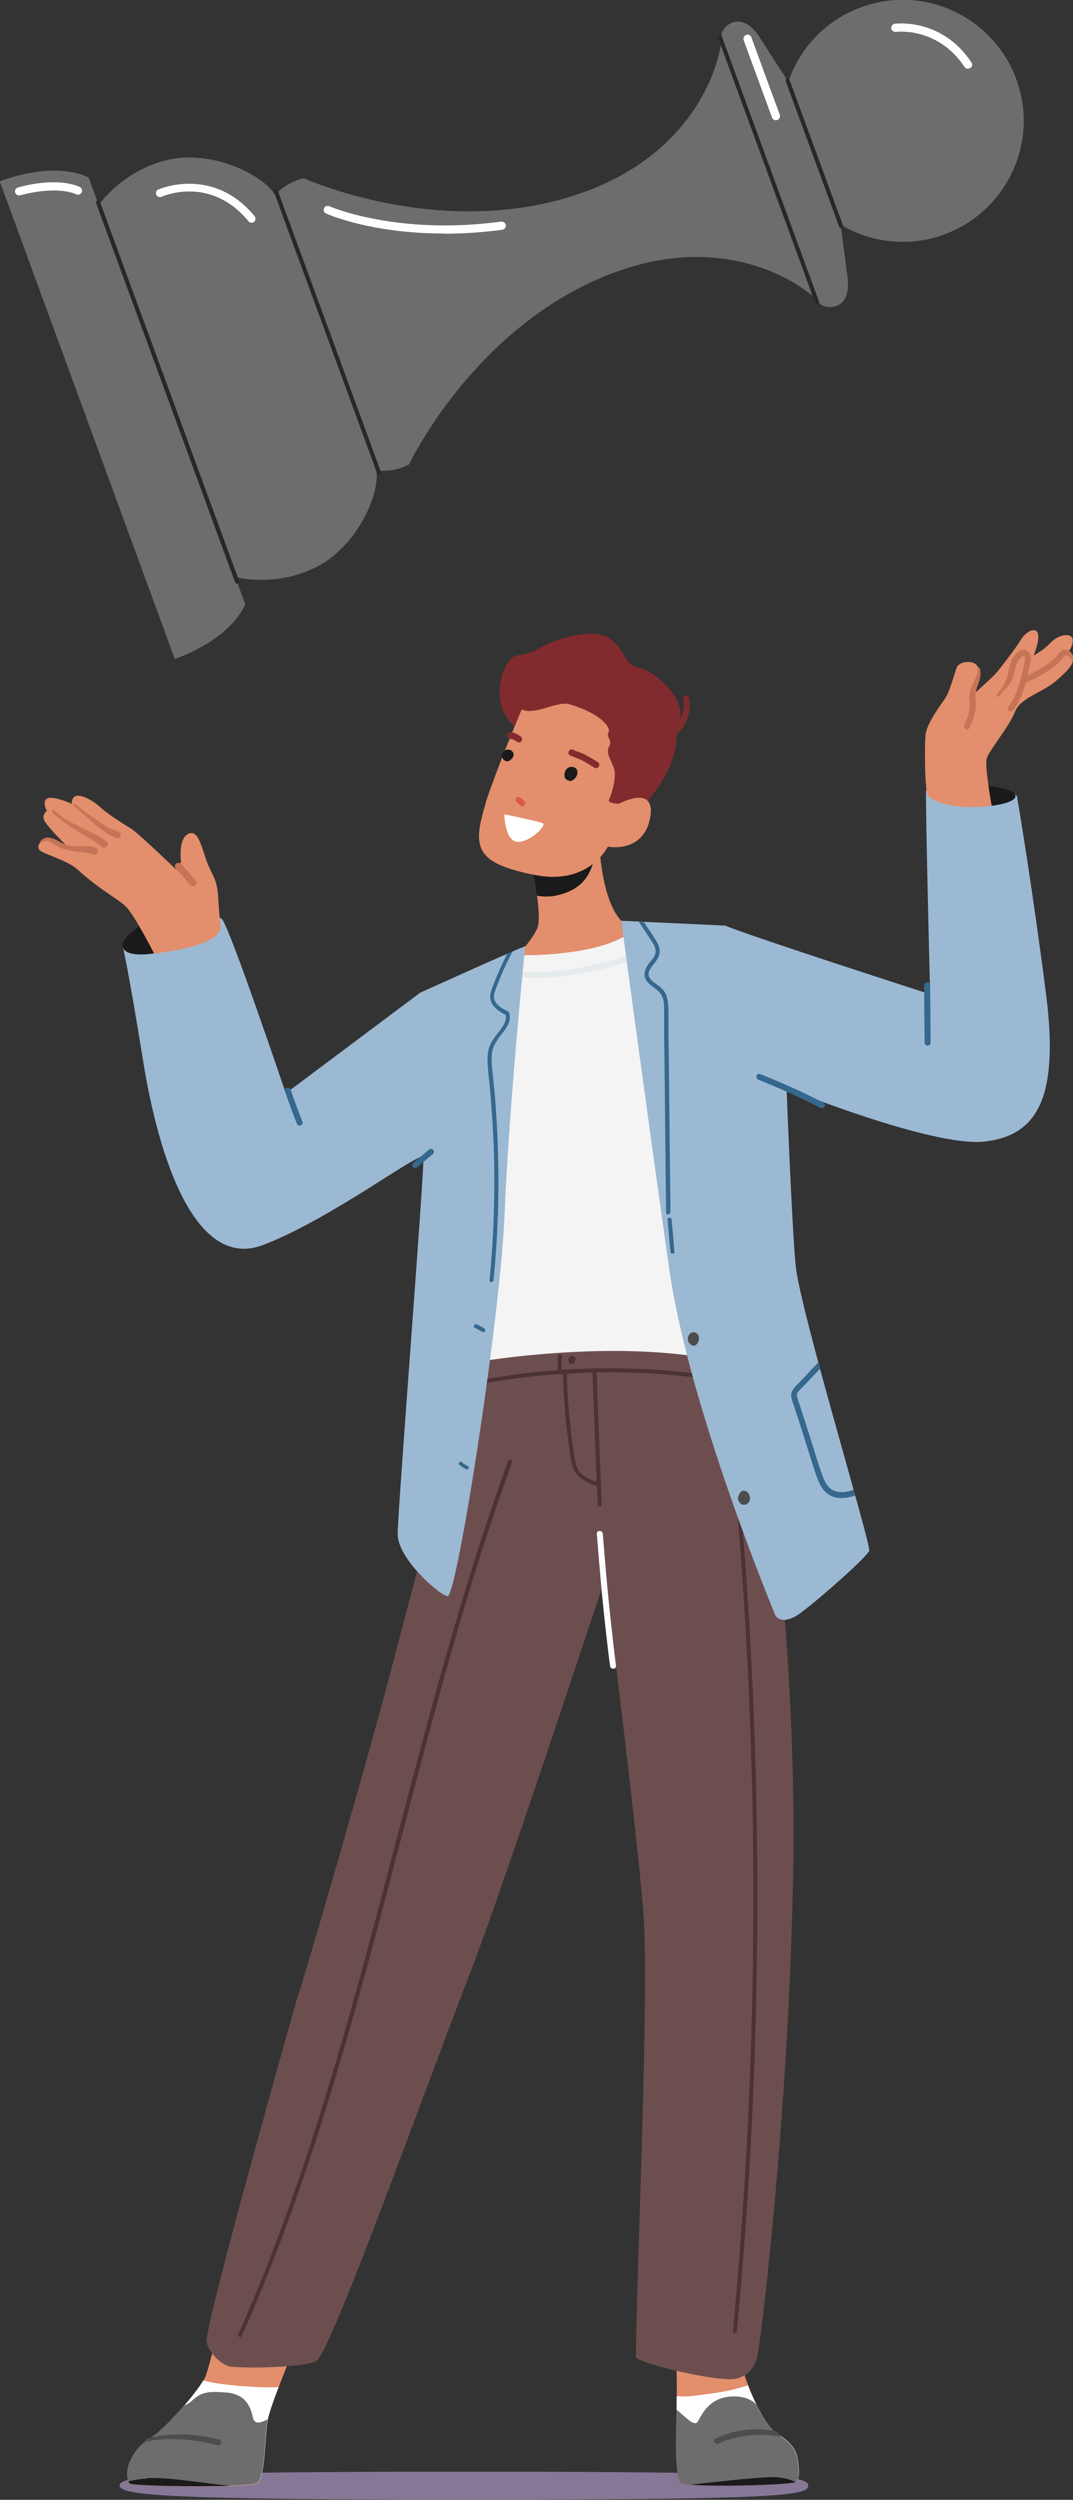 <svg id="Layer_2" data-name="Layer 2" xmlns="http://www.w3.org/2000/svg" viewBox="0 0 48.81 113.7">
  <rect x="0" y="0" width="48.81" height="113.7" fill="#333333" stroke="none"/>
  <defs>
    <style>
      .cls-1 {
        fill: #36688e;
      }

      .cls-2 {
        fill: #4b3333;
      }

      .cls-3 {
        fill: #812b2e;
      }

      .cls-4 {
        fill: #4d4d4d;
      }

      .cls-5 {
        fill: #fff;
      }

      .cls-6 {
        fill: #9cb9d3;
      }

      .cls-7 {
        fill: #e38e6c;
      }

      .cls-8 {
        fill: #282828;
      }

      .cls-9 {
        fill: #6d4e4e;
      }

      .cls-10 {
        fill: #6d6d6d;
      }

      .cls-11 {
        fill: #1a1a1a;
      }

      .cls-12 {
        fill: #e5eaec;
      }

      .cls-13 {
        fill: #867797;
      }

      .cls-14 {
        fill: #c67457;
      }

      .cls-15 {
        fill: #f4f4f4;
      }

      .cls-16 {
        fill: #d75b43;
      }
    </style>
  </defs>
  <g id="Layer_3" data-name="Layer 3">
    <path class="cls-15" d="M23.21,43.51s5.61-1.29,5.61-1.29c0,0,3.79,19.18,3.88,20.59.09,1.41-11.62.28-11.62.28l2.12-19.58"></path>
    <path class="cls-12" d="M30.83,42.76c-.02-.06-.1-.12-.17-.09-1.96.82-4.03,1.51-6.18,1.54-.6,0-1.2-.03-1.79-.14-.17-.03-.24.23-.07.26,2.16.39,4.35-.03,6.39-.74.58-.2,1.15-.42,1.72-.66.07-.03.11-.09.09-.17"></path>
    <path class="cls-3" d="M31.34,31.73c-.03-.17-.29-.1-.26.07.07.34,0,.69-.16.99.05-.22.06-.48-.05-.78-.24-.65-1.18-1.54-1.83-1.64-.65-.11-.66-.98-1.4-1.39-.74-.41-2.16.09-2.58.24-.42.15-.82.53-1.52.59-.7.06-1.4,2.42,0,3.32,1.4.91,4.39,4.94,4.39,4.94,0,0,1.33-1.22,2.13-2.46.7-1.08.72-1.91.71-2.2.47-.41.7-1.06.57-1.67"></path>
    <path class="cls-3" d="M27.26,38.3s.06,2.58,1,3.58l.1.73s-.85.21-2.37.44c-1.52.23-2.45.38-2.45.38,0,0,.61-.6.89-1.19.28-.6-.28-3.06-.28-3.06l3.11-.88"></path>
    <path class="cls-7" d="M27.26,38.3s.06,2.58,1,3.58l.1.73s-.66.43-2.17.66c-1.52.23-2.65.17-2.65.17,0,0,.61-.6.89-1.19.28-.6-.28-3.06-.28-3.06l3.11-.88"></path>
    <path class="cls-11" d="M25.29,40.73c.37-.07.74-.21,1.04-.45.34-.27.54-.65.66-1.06.08-.29.12-.58.15-.88l-2.99.85s.17.77.27,1.55c.29.05.58.05.87,0"></path>
    <path class="cls-7" d="M22.1,36.51c-.6,2-.56,2.74,2.25,3.29,2.45.48,3.3-1.29,3.3-1.29,0,0,1.6.32,1.92-1.29.31-1.6-1.42-.66-1.42-.66,0,0-.54-.02-.45-.19.09-.17.27-.71.27-1.18,0-.41-.46-.88-.27-1.22.19-.34-.15-.41-.02-.66s-.42-.88-1.78-1.28c-.37-.11-1.08.2-1.47.27-.45.08-.54.02-.7-.03-.13.3-.63,1.54-.76,1.86-.1.24-.72,1.86-.88,2.38"></path>
    <path class="cls-11" d="M25.96,34.89c.07-.02.14-.01.19.03,0,0,.01,0,.02.01,0,0,0,0,0,0,0,0,0,0,0,0,.19.14.08.44-.1.54-.03.03-.07.05-.12.05-.04,0-.09-.01-.13-.04,0,0,0,0-.01,0-.1-.04-.14-.13-.13-.23-.02-.16.1-.33.26-.37"></path>
    <path class="cls-3" d="M27.22,34.69s-.02-.02-.03-.02c0,0,0,0,0,0h0s-.08-.06-.13-.09c-.04-.03-.09-.05-.13-.08-.08-.04-.18-.1-.29-.16-.18-.1-.38-.15-.57-.24-.17-.08-.31.18-.13.26.19.09.39.14.57.24.19.1.36.22.54.32.15.09.28-.13.17-.24"></path>
    <path class="cls-11" d="M23,34.12c.13-.07.3,0,.35.13,0,.01,0,.02.01.04.01.04,0,.09-.02.13,0,0,0,0,0,.01,0,0,0,0,0,0-.05.07-.1.13-.17.17-.14.08-.3-.03-.33-.17-.03-.13.05-.26.16-.31"></path>
    <path class="cls-3" d="M23.21,33.31c.19,0,.32.08.47.18.16.1.02.36-.14.26-.1-.06-.2-.14-.32-.14-.19,0-.2-.3-.01-.3"></path>
    <path class="cls-16" d="M23.85,36.43l-.17-.15s-.03-.02-.04-.03c-.02,0-.03-.01-.05-.01-.02,0-.04,0-.05.01-.02,0-.03.01-.04.03-.02.03-.04.06-.04.1,0,.03.01.07.04.1l.17.15s.03.02.04.03c.02,0,.03.01.05.01.02,0,.04,0,.05-.01.02,0,.03-.01.04-.03.02-.03.04-.06.04-.1,0-.03-.01-.07-.04-.1"></path>
    <path class="cls-5" d="M22.95,37.04s1.59.32,1.75.41c.17.09-.6.88-1.17.84-.57-.05-.59-1.25-.59-1.25"></path>
    <path class="cls-13" d="M36.77,113.05c0,.46-1.28.64-15.51.64-13.42,0-15.82-.18-15.82-.64s2.14-.63,15.82-.63,15.51.17,15.51.63"></path>
    <path class="cls-7" d="M30.74,106.24s.07,1.78.04,3.52c-.01.7-.12,2.93.23,3.17.35.24,5.04.1,5.2-.04.16-.13.16-.52.08-1.02-.08-.53-.39-.83-.97-1.2-.58-.37-1.21-1.95-1.41-2.51-.2-.56.18-3.19.18-3.19l-3.35,1.27"></path>
    <path class="cls-5" d="M35.31,110.67c-.49-.31-1.02-1.49-1.29-2.18-.44.15-.9.26-1.36.33-.4.06-.81.12-1.21.16-.22.02-.45.03-.67,0,0,.26,0,.52,0,.78-.01.7-.12,2.93.23,3.17.35.24,5.04.1,5.2-.04.16-.13.16-.52.08-1.02-.08-.53-.39-.83-.97-1.2"></path>
    <path class="cls-10" d="M35.31,110.67c-.31-.2-.64-.74-.9-1.29-.01-.02-.37-.47-1.26-.37-.9.1-1.23.81-1.4,1.12-.16.3-.64-.28-.98-.53,0,.06,0,.11,0,.17-.01.7-.12,2.93.23,3.17.35.24,5.04.1,5.2-.04.16-.13.16-.52.08-1.02-.08-.53-.39-.83-.97-1.2"></path>
    <path class="cls-11" d="M36.2,112.9c-.22-.12-.61-.25-1.22-.23-.82.03-2.75.25-3.56.34,1.22.11,4.57,0,4.77-.12"></path>
    <path class="cls-4" d="M35.23,110.57c-.91-.18-1.85-.06-2.68.34-.16.08-.02.31.14.23.76-.37,1.91-.49,2.74-.32.17.03-.02-.22-.19-.26"></path>
    <path class="cls-7" d="M13.35,106.88s-1.04,2.5-1.17,3.19c-.13.69-.12,2.63-.46,2.87-.35.24-5.64.16-5.8.03-.16-.13-.2-.64.04-1.09.24-.45.42-.69,1.01-1.06.58-.37,2.2-2.2,2.39-2.76.2-.56.65-2.44.65-2.44l3.35,1.27"></path>
    <path class="cls-5" d="M11.11,108.54c-.44-.04-.88-.08-1.31-.15-.18-.03-.37-.07-.55-.12-.43.72-1.76,2.2-2.28,2.53-.58.37-.77.61-1.01,1.06-.24.45-.2.95-.04,1.09.16.13,5.46.21,5.8-.03.35-.24.33-2.18.46-2.87.05-.28.26-.88.49-1.47-.52.01-1.04,0-1.56-.05"></path>
    <path class="cls-10" d="M12.18,110.07s0-.02,0-.03c-.34.15-.6.29-.69-.14-.12-.56-.42-1.02-1.19-1.08-.78-.06-1.11-.04-1.52.33-.17.16-.31.23-.41.26-.52.6-1.11,1.2-1.41,1.39-.58.37-.77.61-1.01,1.06-.24.45-.2.95-.04,1.09.16.13,5.46.21,5.8-.03.35-.24.33-2.18.46-2.87"></path>
    <path class="cls-11" d="M6.66,112.73c-.43.04-.68.09-.82.13.02.04.04.08.07.1.12.1,2.92.16,4.59.1-1.21-.1-2.93-.42-3.84-.34"></path>
    <path class="cls-4" d="M9.97,110.96c-1.05-.28-2.15-.31-3.2-.08-.17.04-.23.19-.06.16,1.01-.21,2.19-.08,3.19.18.17.04.24-.22.07-.26"></path>
    <path class="cls-9" d="M34.48,62.4s1.81,11.71,1.6,22.87c-.21,11.16-1.51,21.48-1.63,21.95-.09.33-.33.8-.92.96-.76.22-4.6-.72-4.6-.98,0-3.17.58-15.59.36-19.87-.11-2.21-1.7-15.36-1.77-15.43-.07-.07-4.27,13.02-6.27,18.19-2,5.17-6.1,16.62-6.83,17.27-.32.28-2.85.39-3.92.28-.47-.05-1.09-.76-1.1-1.16-.03-1.05,4.68-17.59,4.62-17.36-1.83,6.42,2.34-7.65,3.86-13.5,1.52-5.86,3.67-13.65,3.67-13.65,0,0,8.04-1.43,12.93.43"></path>
    <path class="cls-2" d="M34.08,73.77c-.18-3.02-.43-6.04-.74-9.05-.01-.11-.19-.12-.18,0,.56,5.37.9,10.76,1.04,16.15.14,5.37.07,10.74-.2,16.11-.15,3.02-.38,6.04-.66,9.05-.01.12.17.11.18,0,.51-5.37.81-10.77.9-16.16.09-5.37-.02-10.74-.34-16.1"></path>
    <path class="cls-2" d="M23.11,66.46c-.92,2.54-1.73,5.11-2.49,7.7-.76,2.6-1.46,5.23-2.15,7.85-.69,2.61-1.36,5.23-2.07,7.83-.72,2.61-1.47,5.21-2.31,7.78-.84,2.57-1.77,5.12-2.84,7.61-.13.31-.27.62-.41.93-.05.1.11.2.16.09,1.09-2.46,2.05-4.97,2.91-7.51.87-2.56,1.64-5.16,2.37-7.76.73-2.62,1.42-5.26,2.11-7.9.69-2.63,1.38-5.25,2.12-7.86.74-2.6,1.54-5.2,2.44-7.75.11-.32.23-.64.34-.96.04-.11-.13-.16-.17-.05"></path>
    <path class="cls-2" d="M27.13,67.09c0,.11,0,.21.01.32-.26-.1-.52-.21-.72-.41-.25-.25-.27-.63-.32-.96-.12-.77-.2-1.54-.26-2.32-.03-.41-.04-.83-.05-1.24.38-.02.77-.04,1.16-.05.06,1.55.12,3.11.18,4.66ZM33.51,62.76c-1.66-.3-3.34-.48-5.03-.52-.98-.02-1.96,0-2.94.06,0-.21,0-.42.01-.62,0-.05-.04-.09-.09-.09s-.09.04-.09.09c0,.21,0,.42-.01.64-.65.05-1.29.11-1.93.2-.94.12-1.87.29-2.8.5-.11.03-.07.2.05.17,1.62-.36,3.27-.6,4.93-.7.02.8.07,1.6.16,2.4.04.4.1.8.16,1.2.05.35.09.73.34,1,.23.26.57.39.89.51.01.28.02.55.03.83,0,.12.18.12.18,0-.06-1.56-.12-3.13-.18-4.69-.02-.44-.03-.88-.05-1.32,1.18-.02,2.35.02,3.53.13.94.09,1.88.22,2.81.39.11.02.16-.15.05-.17"></path>
    <path class="cls-5" d="M28.02,75.77c-.19-1.56-.36-3.12-.49-4.68-.04-.44-.07-.89-.11-1.33-.01-.17-.28-.17-.27,0,.12,1.57.26,3.13.44,4.69.05.44.1.88.16,1.32.02.17.29.17.27,0"></path>
    <path class="cls-2" d="M26.19,61.83s0-.03,0-.04c0,0,0,0,0,0,0-.01,0-.02-.02-.04,0,0,0-.01-.02-.02,0,0-.01-.01-.02-.02-.01,0-.02-.02-.03-.03,0,0,0,0,0,0-.01,0-.02-.01-.04-.01,0,0,0,0,0,0,0,0,0,0,0,0-.01,0-.03,0-.04,0,0,0,0,0,0,0-.04,0-.05,0-.08.02,0,0-.01.01-.02.02,0,0-.01.01-.02.02,0,0-.02.02-.02.03,0,0,0,0,0,0,0,.01-.01.02-.02.04,0,0,0,0,0,0,0,0,0,0,0,0,0,.01,0,.03,0,.04,0,0,0,0,0,0,0,0,0,.02,0,.03,0,0,0,.02,0,.03,0,0,0,.02,0,.03,0,.01,0,.02.01.04,0,0,0,0,0,0,0,0,0,0,0,0,0,.01.01.02.02.03,0,0,0,0,0,0,0,0,.02.02.03.02,0,0,.02,0,.02.01,0,0,.02,0,.02,0,.01,0,.03,0,.04,0h0s.03,0,.04,0c0,0,0,0,0,0,0,0,0,0,0,0,.01,0,.02,0,.04-.02,0,0,0,0,0,0,.01,0,.02-.02.04-.03,0,0,0,0,0,0,0,0,.02-.02.02-.03,0,0,0,0,0-.01,0-.02.02-.04.02-.06,0-.01,0-.03,0-.04,0,0,0,0,0,0,0,0,0,0,0,0"></path>
    <path class="cls-6" d="M28.26,41.88s1.27,9.43,2.18,15.82c.91,6.39,4.83,15.77,4.83,15.77,0,0,.28.55,1.19-.14.92-.69,2.99-2.53,3.08-2.8.09-.28-3.17-11.02-3.35-13s-.41-8.04-.41-8.04c0,0,6.66,2.71,9.03,2.43,2.36-.28,3.37-1.97,2.78-6.66-.6-4.68-1.24-8.56-1.33-9.03-.09-.47-4.09-.43-4.13-.29-.05.14.18,9.28.18,9.28,0,0-8.13-2.62-9.32-3.12l-4.71-.22"></path>
    <path class="cls-1" d="M42.31,44.81c0-.17-.27-.17-.27,0,0,.87.01,1.75.02,2.62,0,.17.27.17.27,0,0-.87-.01-1.75-.02-2.62"></path>
    <path class="cls-1" d="M38.82,67.76c-.08.03-.15.05-.23.07-.26.06-.55.06-.78-.1-.2-.14-.31-.38-.39-.6-.22-.6-.4-1.22-.59-1.83-.1-.32-.21-.64-.31-.96-.05-.14-.09-.28-.14-.43-.03-.09-.06-.17-.08-.26-.02-.07-.06-.15-.05-.23.03-.14.19-.25.28-.35.13-.14.27-.28.4-.42.12-.13.24-.26.37-.38-.03-.1-.05-.2-.08-.3-.16.17-.32.33-.47.5-.12.13-.25.26-.37.39-.11.12-.25.23-.33.38-.08.13-.07.27-.03.41.05.18.12.37.18.55.11.34.22.68.33,1.03.11.36.23.71.34,1.07.1.32.2.65.32.97.1.25.22.49.44.66.24.19.56.23.86.19.14-.02.28-.05.41-.1-.02-.09-.05-.17-.07-.26"></path>
    <path class="cls-1" d="M30.5,55.15c-.02-2.13-.05-4.27-.07-6.4,0-.53-.01-1.06-.02-1.59,0-.27,0-.54,0-.81,0-.23,0-.47-.02-.7-.02-.2-.06-.4-.18-.57-.1-.14-.24-.24-.38-.34-.13-.09-.28-.2-.32-.36-.04-.16.06-.31.15-.43.11-.15.24-.28.31-.46.08-.21.03-.43-.08-.63-.14-.25-.31-.49-.47-.72-.04-.07-.09-.14-.14-.21h-.22c.19.28.38.57.57.86.12.18.25.39.17.61-.05.16-.18.29-.28.42-.19.25-.3.55-.08.83.23.28.6.38.71.75.07.21.06.44.06.66,0,.26,0,.52,0,.78,0,.53.01,1.06.02,1.59.01,1.05.02,2.1.03,3.16.01,1.19.03,2.37.04,3.56,0,.12.18.12.18,0"></path>
    <path class="cls-1" d="M30.55,55.47c0-.11-.19-.12-.18,0,.04.49.08.98.13,1.47,0,.11.19.12.18,0-.04-.49-.08-.98-.13-1.47"></path>
    <path class="cls-4" d="M31.8,60.89c0-.1-.04-.21-.13-.26-.09-.06-.21-.04-.28.03-.07.07-.11.18-.1.27,0,.06.03.11.06.16.02.02.05.04.07.06.05.05.11.07.18.05.03,0,.06-.03.08-.05.03-.02.05-.05.07-.09.02-.04.04-.08.04-.12,0-.02,0-.03,0-.05"></path>
    <path class="cls-4" d="M34.13,68.17s-.01-.07-.03-.1c0-.02,0-.04-.01-.06-.04-.12-.14-.21-.26-.21-.07,0-.13.04-.17.1-.02.02-.03.05-.04.08-.03.05-.05.11-.05.17,0,.06.03.12.06.17.02.03.04.06.07.08.06.04.15.06.22.03.04-.01.08-.04.11-.07.06-.05.09-.12.08-.2"></path>
    <path class="cls-1" d="M37.45,50.15c-.94-.48-1.9-.92-2.88-1.3-.16-.06-.23.2-.07.26.96.38,1.9.81,2.82,1.28.15.08.29-.15.14-.23"></path>
    <path class="cls-6" d="M19.05,45.18s4.36-1.98,4.84-2.14c0,0-.73,7.17-.93,12.06-.19,4.89-2.19,17.57-2.6,17.5-.41-.07-2.27-1.72-2.27-2.82s1.24-16.81,1.17-17.15c-.07-.34-4.2,2.82-7.3,4-3.1,1.17-4.75-4.04-5.44-8.32-.69-4.28-.93-5.24-.93-5.24,0,0,4.1-1.8,4.52-1.25.41.55,2.89,7.91,2.89,7.91l6.06-4.54"></path>
    <path class="cls-1" d="M13.76,51.03c-.19-.49-.37-.98-.54-1.47-.06-.16-.32-.09-.26.07.17.49.35.99.54,1.47.03.07.09.11.17.09.07-.02.12-.1.09-.17"></path>
    <path class="cls-1" d="M19.7,52.29c-.06-.05-.13-.05-.19,0-.24.2-.48.41-.72.61-.05.05-.05.14,0,.19.06.05.13.05.19,0,.24-.2.48-.41.72-.61.05-.05.05-.14,0-.19"></path>
    <path class="cls-1" d="M22.62,47.3c.12-.17.25-.32.37-.49.11-.16.2-.33.2-.52,0-.07,0-.18-.04-.24-.05-.07-.18-.11-.26-.16-.2-.12-.41-.3-.42-.55,0-.15.06-.3.11-.43.06-.14.11-.29.17-.43.17-.41.36-.82.57-1.21-.08.03-.16.07-.25.11-.22.45-.43.9-.61,1.37-.12.3-.25.61-.07.91.13.23.38.38.61.5.06.29-.13.54-.3.76-.2.26-.41.51-.48.84-.08.37-.03.74,0,1.11.05.43.09.85.12,1.28.14,1.72.18,3.44.12,5.16-.03.98-.1,1.95-.19,2.92-.01.12.17.11.18,0,.23-2.3.28-4.61.16-6.91-.03-.58-.07-1.15-.12-1.73-.03-.29-.06-.58-.09-.87-.03-.24-.05-.49-.03-.74.02-.25.11-.47.26-.68"></path>
    <path class="cls-1" d="M22.03,60.42c-.11-.07-.22-.13-.34-.18-.02-.01-.04-.02-.07,0-.02,0-.04.02-.05.04-.02.04-.01.1.03.12.12.05.23.11.34.18.04.03.1,0,.12-.03.02-.04.01-.1-.03-.12"></path>
    <path class="cls-1" d="M21.27,66.68c-.08-.04-.16-.09-.23-.15,0,0-.01-.01-.02-.02-.02-.02-.04-.03-.06-.03-.02,0-.05,0-.06.03-.02.02-.03.04-.03.06,0,.02,0,.05.03.06.09.07.19.14.29.19.04.02.1.01.12-.03.02-.04.01-.1-.03-.12"></path>
    <path class="cls-11" d="M7.02,43.36s-1.33.24-1.44-.31c-.11-.55,1.49-1.39,1.79-1.47.31-.08-.35,1.78-.35,1.78"></path>
    <path class="cls-7" d="M10.04,42.07s-.08-.53-.11-1.2c-.05-.98-.32-1.06-.57-1.82s-.39-1.29-.78-1.13c-.44.19-.37,1.04-.35,1.23.01.19-.22.4-.22.4,0,0-1.65-1.6-2.02-1.84-.37-.23-1.14-.72-1.41-.98s-1.31-.97-1.32-.17c0,0-.61-.29-1-.27s-.17.56-.13.57c.05.01-.25.16-.12.45.13.29,1.12,1.26,1.12,1.26l-1.05-.41s-.47.19-.3.48c.11.19,1.26.46,1.76.92,1.03.94,1.81,1.3,2.2,1.69.39.39,1.27,2.12,1.27,2.12,0,0,3.19-.31,3.02-1.29"></path>
    <path class="cls-14" d="M8.91,40.08c-.21-.28-.44-.54-.68-.79-.06-.06-.17-.06-.23,0-.06.07-.06.17,0,.23.12.12.23.24.34.36.03.03.05.06.08.09,0,0,0,0,0,0v.02s.04.03.05.05c.05.07.11.13.16.2.05.07.15.1.23.05.07-.05.1-.15.05-.23"></path>
    <path class="cls-14" d="M4.33,38.55c-.45-.16-.94.03-1.39-.15-.31-.13-.76-.52-1.09-.15-.14.16.05.08.19,0,.12-.06.34.09.41.14.18.11.35.21.56.26.41.11.84.07,1.25.22.08.03.18-.05.19-.12.02-.1-.04-.16-.12-.19"></path>
    <path class="cls-14" d="M4.85,38.27c-.69-.52-1.67-.75-2.31-1.35-.15-.14-.26-.05-.1.09.64.6,1.5.98,2.19,1.5.17.13.39-.11.22-.24"></path>
    <path class="cls-14" d="M5.36,37.8c-.27-.08-.41-.12-.63-.28-.24-.18-.58-.38-.82-.56-.07-.05-.53-.47-.59-.4-.05.06.46.46.53.51l.63.56c.26.19.51.4.82.49.08.02.18-.04.19-.12.02-.09-.04-.17-.12-.19"></path>
    <path class="cls-11" d="M45.11,36.65s1.16-.13,1.08-.48c-.08-.35-1.63-.48-1.63-.48l.55.96"></path>
    <path class="cls-7" d="M45.11,36.65s-.32-1.8-.23-2.14c.09-.34,1.03-1.47,1.29-2.13.25-.66,1.22-.85,1.88-1.42.66-.57.8-.8.74-1.06-.06-.26-.31-.08-.31-.08,0,0,.35-.4.32-.72-.03-.32-.62-.3-1.07.19-.25.27-.71.53-.71.53,0,0,.31-.76.18-1.04-.13-.28-.57-.02-.79.36-.13.23-.89,1.25-1.12,1.5-.23.25-.91.85-.91.85,0,0,.23-.76.11-1.13-.11-.37-.85-.3-.97,0-.11.3-.32,1.11-.53,1.41-.21.31-.85,1.15-.89,1.68-.04.53-.04,2.31.09,2.67.13.36,1.29.74,2.9.53"></path>
    <path class="cls-14" d="M48.81,29.86c0-.1-.18-.36-.4-.31-.11.03-.19.1-.26.19-.08.1-.17.2-.27.28-.33.29-.73.52-1.14.7.03-.14.07-.29.1-.43.04-.17.09-.36.02-.53-.07-.16-.24-.23-.4-.18-.33.11-.48.5-.55.8-.05.21-.09.43-.18.63-.09.19-.2.36-.34.52-.12.13-.03.23.09.1.28-.3.56-.57.65-.98.04-.19.07-.39.16-.56.04-.09.31-.42.34-.17.01.1-.03.22-.05.31-.02.1-.04.2-.06.3-.04.19-.09.37-.14.55-.12.39-.28.76-.52,1.08-.1.14.13.27.23.14.28-.38.45-.81.58-1.26.4-.16.79-.37,1.14-.62.18-.12.35-.26.49-.42.05-.06.12-.19.2-.19.09,0,.17.1.22.16.09.15.11.06.11-.12"></path>
    <path class="cls-14" d="M44.5,31.1c.09-.2.12-.41.09-.63-.02-.17-.14-.17-.12,0,.03.18-.1.4-.18.56-.09.18-.17.36-.19.56-.02.24.04.47,0,.7-.04.24-.14.46-.23.68-.07.16.16.3.23.14.1-.23.2-.46.25-.7.03-.12.04-.25.04-.38,0-.13-.03-.26-.02-.39.01-.21.05-.35.14-.54"></path>
    <g>
      <path class="cls-10" d="M11.16,27.5l-.46-1.26s1.78.5,3.65-.43c1.87-.92,2.94-3.31,2.77-4.41,0,0,.77.12,1.49-.28,0,0,2.84-6.03,8.81-8.52,5.97-2.49,9.7.88,9.85,1.17.16.29,1.5.5,1.28-1.19-.14-1.07-.25-1.9-.31-2.36,1.38.82,3.1,1.04,4.72.44,2.85-1.05,4.32-4.21,3.27-7.06-1.05-2.85-4.21-4.32-7.06-3.27-1.62.59-2.79,1.87-3.31,3.39-.25-.39-.71-1.09-1.29-2-.92-1.43-1.82-.4-1.75-.08.07.32-.6,5.31-6.76,7.27-6.16,1.96-12.23-.8-12.23-.8-.8.16-1.32.75-1.32.75-.58-.95-2.94-2.08-4.96-1.57-2.02.51-3.06,2.04-3.06,2.04l-.46-1.26c-1.7-.79-4.04.18-4.04.18l3.98,10.86,3.98,10.86s2.41-.77,3.2-2.47"></path>
      <path class="cls-5" d="M44.03,3.13c-.06,0-.12-.03-.15-.08-1.21-1.82-3.05-1.61-3.13-1.6-.1.01-.19-.06-.21-.16-.01-.1.06-.19.16-.21.09-.01,2.15-.26,3.49,1.76.06.08.03.2-.05.25-.03.02-.07.03-.1.03"></path>
      <path class="cls-5" d="M35.29,5.47c-.07,0-.15-.05-.17-.12l-1.29-3.52c-.03-.1.01-.2.11-.24.1-.04.2.01.24.11l1.29,3.52c.03.09-.01.2-.11.24-.02,0-.04.01-.06.01"></path>
      <path class="cls-5" d="M20.18,10.62c-3.28,0-5.24-.86-5.35-.91-.09-.04-.13-.15-.09-.24.04-.09.15-.13.24-.09.03.01,3.06,1.34,7.82.7.1-.01.19.06.21.16.01.1-.06.19-.16.21-.97.13-1.86.18-2.67.18"></path>
      <path class="cls-5" d="M11.44,10.13c-.05,0-.11-.02-.14-.07-1.72-2.08-3.86-1.15-3.95-1.11-.09.04-.2,0-.24-.09-.04-.09,0-.2.09-.24.02-.01,2.48-1.09,4.38,1.21.06.08.05.19-.02.26-.03.03-.08.04-.12.04"></path>
      <path class="cls-5" d="M.87,8.89c-.08,0-.15-.05-.18-.13-.03-.1.03-.2.12-.23.07-.02,1.69-.51,2.81-.03.09.04.14.15.1.24-.04.09-.15.14-.24.1-.99-.42-2.54.04-2.55.04-.02,0-.04,0-.05,0"></path>
      <path class="cls-8" d="M38.27,10.39s-.07-.02-.09-.06l-2.44-6.64s0-.1.05-.12c.05-.02.1,0,.12.05l2.44,6.64s0,.1-.05.12c-.01,0-.02,0-.03,0"></path>
      <path class="cls-8" d="M37.17,13.83s-.07-.02-.09-.06l-4.42-12.06s0-.1.05-.12c.05-.02.1,0,.12.05l4.42,12.06s0,.1-.05.12c-.01,0-.02,0-.03,0"></path>
      <path class="cls-8" d="M17.25,21.6s-.07-.02-.09-.06l-4.7-12.82s0-.1.05-.12c.05-.02.1,0,.12.05l4.7,12.82s0,.1-.05.12c-.01,0-.02,0-.03,0"></path>
      <path class="cls-8" d="M10.79,26.56s-.07-.02-.09-.06L4.37,9.23s0-.1.05-.12c.05-.02.1,0,.12.05l6.34,17.27s0,.1-.05.12c-.01,0-.02,0-.03,0"></path>
    </g>
  </g>
</svg>